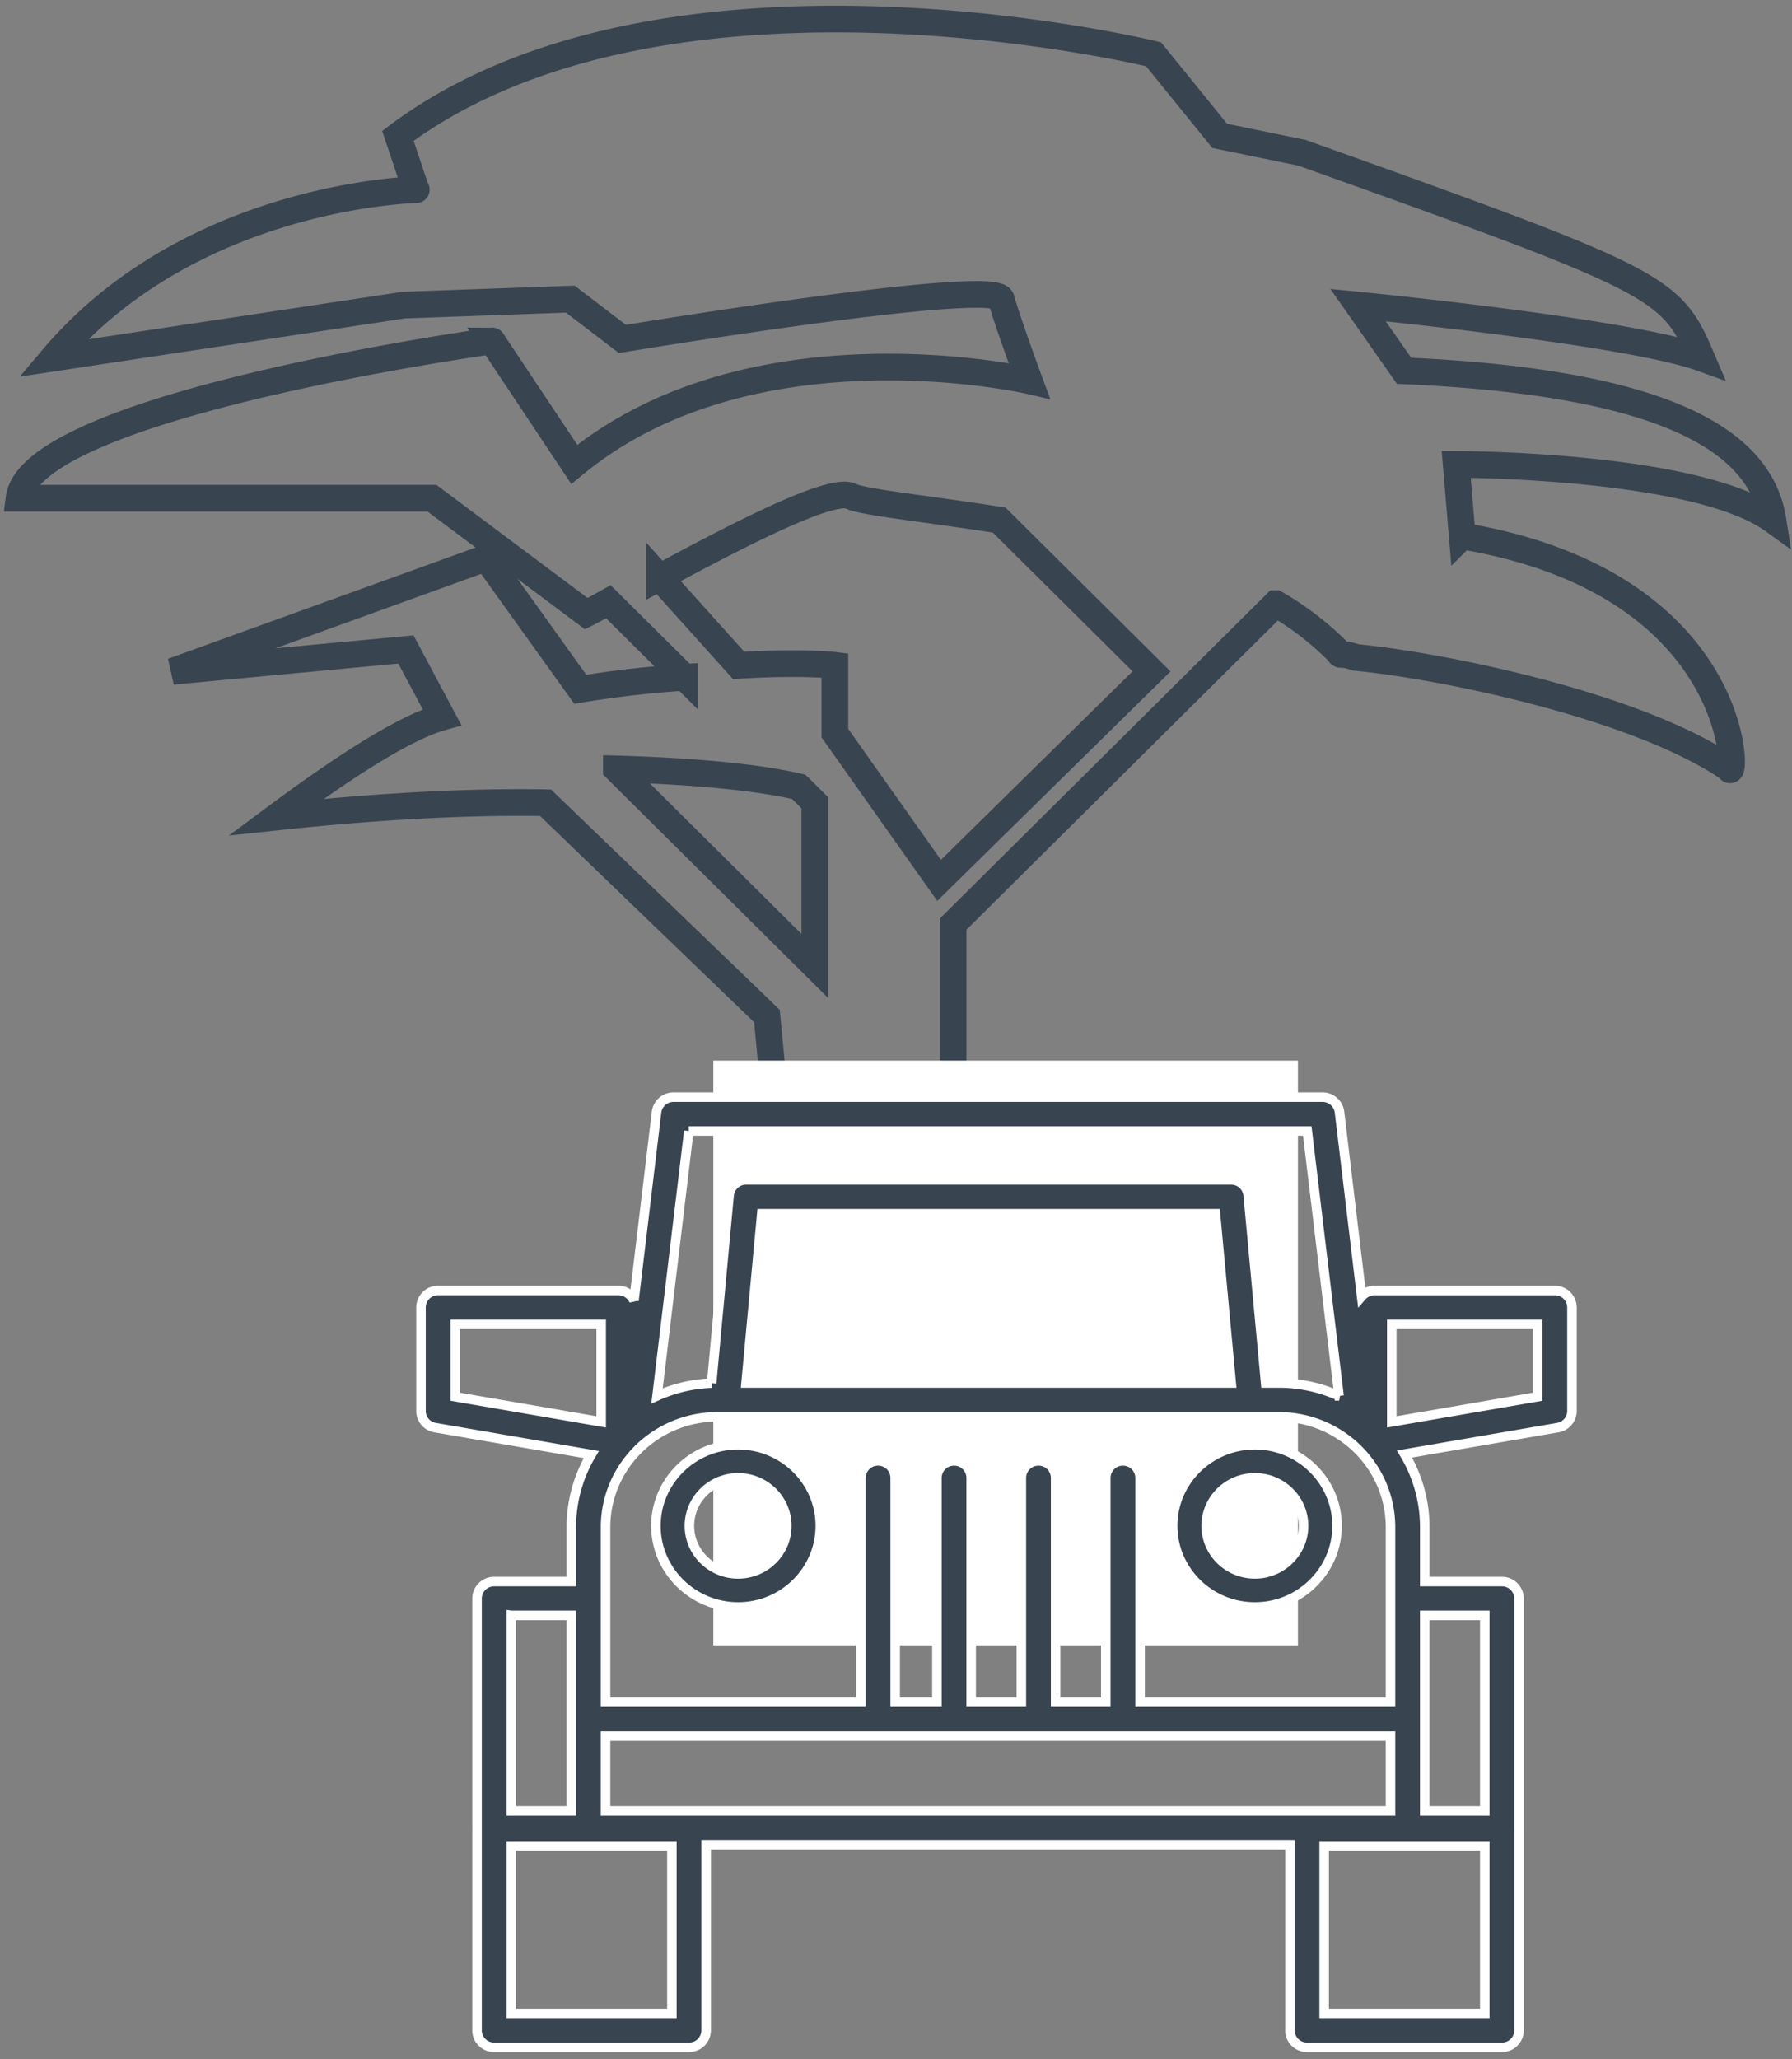 <svg width="94" height="108" viewBox="0 0 94 108" xmlns="http://www.w3.org/2000/svg"><rect x="0" y="0" width="94" height="108" fill="#808080" stroke="none"/><title>game drive</title><g fill="none" fill-rule="evenodd"><path d="M76.702 28.113l-.315-3.759s12.549 0 16.613 2.923c-.62-3.956-5.153-7.204-19.347-7.83l-2.418-3.445s14.163 1.384 18.025 2.78c-1.603-3.758-2.056-4.011-20.97-10.77l-4.31-.885-3.47-4.28s-25.55-6.264-39.638 4.28l.946 2.82c.615.005-11.56 0-19.043 8.836l18.412-2.781 8.727-.313 2.734 2.088s19.556-3.237 19.872-2.088c.315 1.148 1.472 4.28 1.472 4.28s-14.51-3.34-23.868 4.385l-4.31-6.473S1.63 21.221 1 26.129h21.66l8.095 6.055s.42-.209 1.157-.626l3.995 3.967a54.988 54.988 0 0 0-5.467.627l-4.942-6.891L9.05 35.21l12.242-1.148 1.893 3.55c-1.752.487-4.653 2.235-8.7 5.242 5.356-.571 10.067-.822 14.132-.752L40.23 53.288l2.511 26.295h7.255V48.471l16.928-16.809a15.806 15.806 0 0 1 3.26 2.506c.21.313 0 0 .946.313 4.374.418 14.626 2.47 19.557 5.81.42 1.15.9-9.673-13.985-12.178zm-42.106 2.17c3.68-1.985 8.987-4.78 10.038-4.259.63.314 3.785.627 7.78 1.253l7.991 7.935L49.26 46.174l-5.467-7.726v-3.55s-1.683-.208-5.048 0l-4.149-4.616zm-2.264 10.045c3.785.104 7.36.417 9.568.94l.841.835v8.56L32.332 40.329z" stroke="#394451" stroke-width="1.4"/><path fill="#FFF" d="M37.417 55.625h30.667v30.667H37.417z"/><g stroke="#FFF" stroke-width=".5" fill="#394451" fill-rule="nonzero"><path d="M81.56 67.682h-9.451a.9.9 0 0 0-.685.313l-1.16-9.67a.895.895 0 0 0-.892-.783h-34.04a.895.895 0 0 0-.892.783l-1.186 9.885a.898.898 0 0 0-.821-.529h-9.451a.893.893 0 0 0-.899.888V74a.89.89 0 0 0 .744.875l8.19 1.412a7.45 7.45 0 0 0-1.048 3.814v2.848h-4.047a.893.893 0 0 0-.899.888v12.029l.002.03-.002.032v10.56c0 .49.402.888.899.888h10.22a.893.893 0 0 0 .899-.888v-9.734h30.623v9.734c0 .49.402.888.898.888h10.22a.893.893 0 0 0 .9-.888v-10.56l-.002-.031.001-.031v-12.03a.893.893 0 0 0-.898-.887h-4.047V80.1a7.452 7.452 0 0 0-1.063-3.84l8.041-1.386a.89.89 0 0 0 .744-.874v-5.43a.893.893 0 0 0-.898-.888zm-45.43-8.365h32.444l1.667 13.894a7.686 7.686 0 0 0-3.162-.678h-.69l-.915-9.845a.894.894 0 0 0-.895-.807H39.14a.895.895 0 0 0-.894.807l-.916 9.853a7.673 7.673 0 0 0-2.866.67l1.668-13.894zm28.455 13.216H39.134l.825-8.876h23.8l.826 8.876zm-32.82 11.302V80.1c0-3.193 2.63-5.791 5.86-5.791H67.08c3.231 0 5.86 2.598 5.86 5.791v9.175H59.802V77.508a.893.893 0 0 0-.898-.888.893.893 0 0 0-.899.888v11.767h-2.632V77.508a.893.893 0 0 0-.899-.888.893.893 0 0 0-.898.888v11.767h-2.633V77.508a.893.893 0 0 0-.898-.888.893.893 0 0 0-.899.888v11.767h-2.189V77.508a.893.893 0 0 0-.898-.888.893.893 0 0 0-.899.888v11.767H31.765v-5.44zM23.88 73.253v-3.796h7.655v5.116l-7.655-1.32zm2.94 11.47h3.149v10.254h-3.15V84.723zm8.424 20.876H26.82v-8.784h8.424v8.784zm-3.479-10.622v-3.926H72.94v3.926H31.765zm42.97-4.814v-5.44h3.15v10.254h-3.15v-4.814zm3.15 6.652v8.784H69.46v-8.784h8.423zm2.776-23.562l-7.654 1.32v-5.116h7.654v3.796z"/><path d="M38.717 75.773c-2.378 0-4.312 1.909-4.312 4.254 0 2.346 1.934 4.255 4.312 4.255s4.313-1.909 4.313-4.255c0-2.345-1.935-4.254-4.313-4.254zm0 6.774c-1.408 0-2.554-1.13-2.554-2.52 0-1.39 1.146-2.52 2.554-2.52 1.409 0 2.555 1.13 2.555 2.52 0 1.39-1.146 2.52-2.555 2.52zm27.107-6.774c-2.377 0-4.312 1.909-4.312 4.254 0 2.346 1.935 4.255 4.312 4.255 2.378 0 4.313-1.909 4.313-4.255 0-2.345-1.935-4.254-4.313-4.254zm0 6.774c-1.408 0-2.554-1.13-2.554-2.52 0-1.39 1.146-2.52 2.554-2.52 1.409 0 2.555 1.13 2.555 2.52 0 1.39-1.146 2.52-2.555 2.52z"/></g></g></svg>